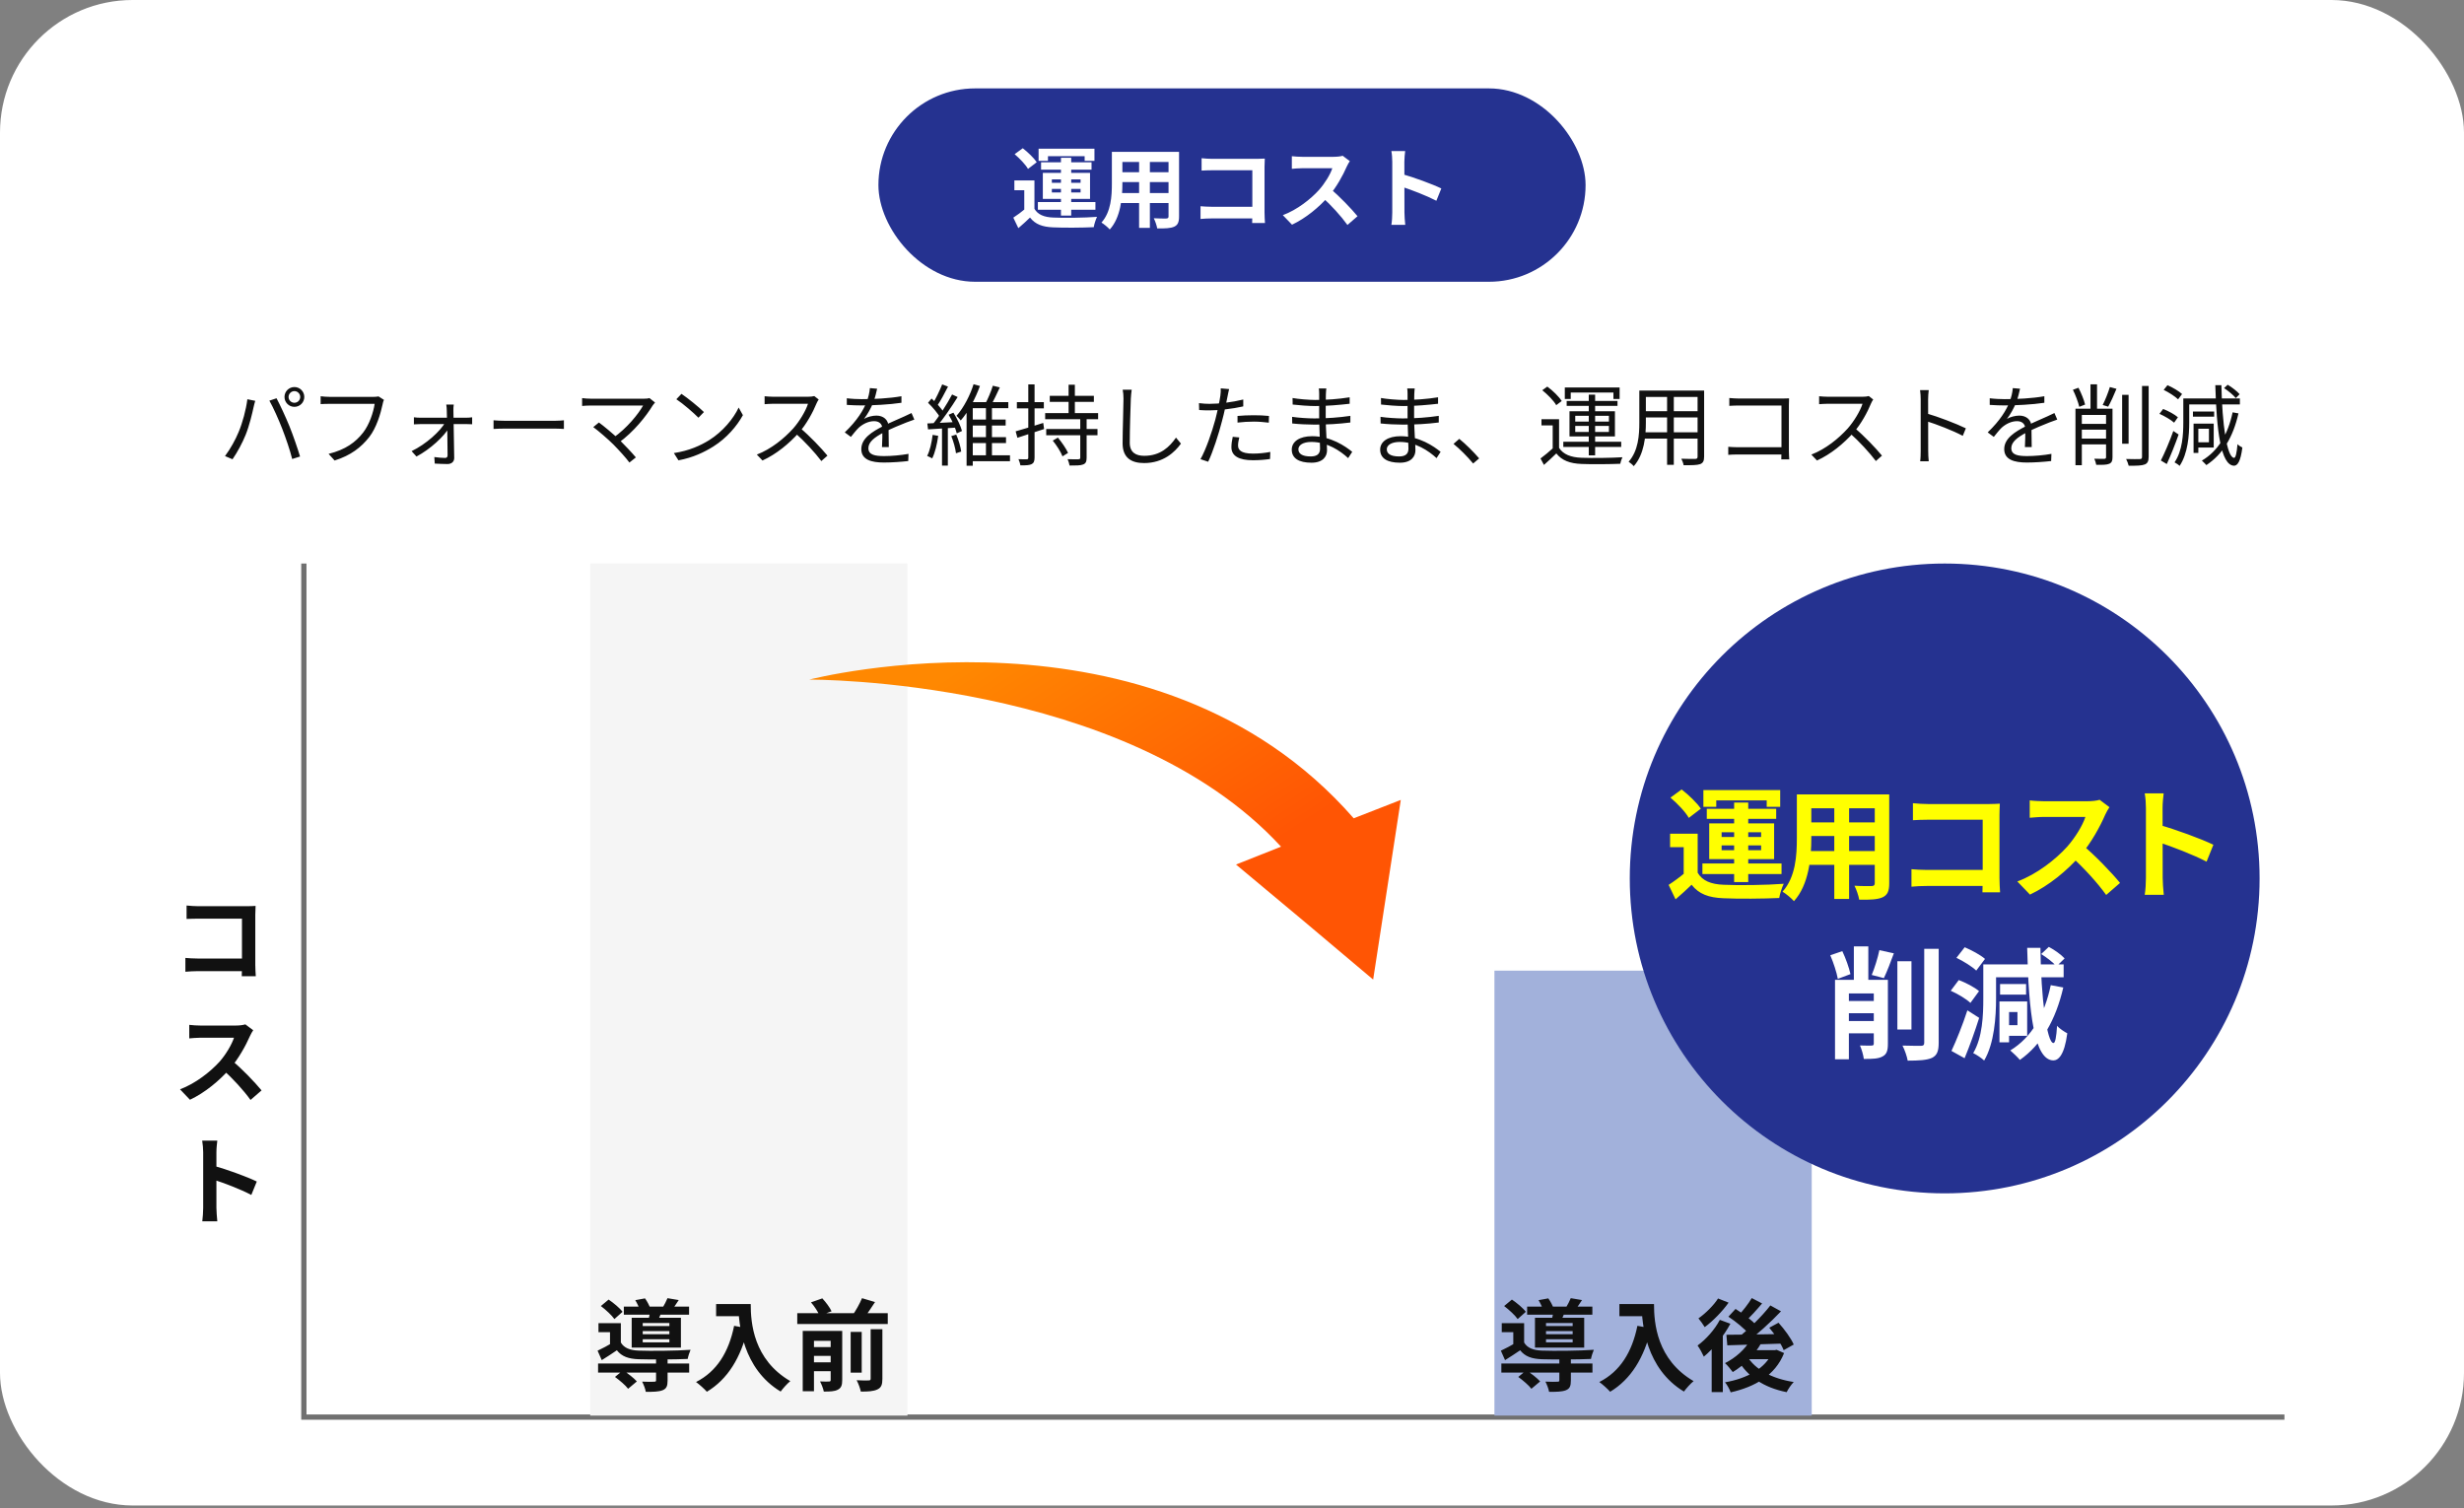 <svg width="446" height="273" viewBox="0 0 446 273" fill="none" xmlns="http://www.w3.org/2000/svg">
<rect x="0" y="0" width="446" height="273" fill="#808080" stroke="none"/>
<rect width="446" height="272.5" rx="24" fill="white"/>
<rect x="159" y="16" width="128" height="35" rx="17.5" fill="#253290"/>
<path d="M187.24 32.656V38.544H185.4V34.432H183.608V32.656H187.24ZM187.24 37.792C187.848 38.848 188.984 39.312 190.632 39.376C192.552 39.472 196.344 39.424 198.568 39.248C198.36 39.68 198.056 40.56 197.976 41.12C195.976 41.216 192.568 41.248 190.616 41.152C188.696 41.072 187.4 40.608 186.44 39.376C185.8 40 185.128 40.608 184.328 41.296L183.416 39.392C184.088 38.96 184.872 38.384 185.576 37.792H187.24ZM183.656 27.904L185.128 26.832C186.04 27.536 187.16 28.608 187.656 29.36L186.072 30.576C185.64 29.792 184.568 28.688 183.656 27.904ZM192.04 28.56H193.896V39.024H192.04V28.56ZM190.392 34.192V34.832H195.592V34.192H190.392ZM190.392 32.464V33.088H195.592V32.464H190.392ZM188.76 31.296H197.304V36H188.76V31.296ZM187.992 26.912H198.104V29.12H196.328V28.272H189.688V29.12H187.992V26.912ZM188.44 29.376H197.576V30.704H188.44V29.376ZM187.864 36.576H198.28V37.968H187.864V36.576ZM202.36 27.488H212.184V29.312H202.36V27.488ZM202.36 31.168H212.216V32.96H202.36V31.168ZM202.328 34.944H212.28V36.752H202.328V34.944ZM201.256 27.488H203.16V33.248C203.16 35.792 202.84 39.392 200.872 41.536C200.568 41.168 199.784 40.528 199.368 40.288C201.112 38.352 201.256 35.488 201.256 33.232V27.488ZM211.512 27.488H213.416V39.184C213.416 40.208 213.192 40.72 212.552 41.024C211.88 41.328 210.92 41.36 209.464 41.344C209.384 40.832 209.096 40 208.84 39.504C209.752 39.568 210.808 39.552 211.096 39.552C211.4 39.536 211.512 39.44 211.512 39.168V27.488ZM206.184 28.208H208.136V41.248H206.184V28.208ZM217.496 28.64C218.104 28.704 218.92 28.752 219.48 28.752H227.544C228.008 28.752 228.664 28.72 228.936 28.704C228.92 29.088 228.888 29.712 228.888 30.192V38.48C228.888 39.04 228.936 39.872 228.968 40.368H226.648C226.664 39.888 226.68 39.312 226.68 38.72V30.816H219.48C218.808 30.816 217.944 30.848 217.496 30.88V28.64ZM217.304 37.328C217.848 37.376 218.568 37.424 219.288 37.424H227.944V39.536H219.352C218.728 39.536 217.832 39.568 217.304 39.632V37.328ZM244.328 29.168C244.2 29.344 243.912 29.824 243.768 30.16C243.112 31.68 241.928 33.856 240.552 35.456C238.76 37.52 236.344 39.504 233.864 40.672L232.2 38.944C234.792 37.984 237.256 36.032 238.76 34.368C239.816 33.168 240.792 31.584 241.16 30.448C240.488 30.448 236.408 30.448 235.72 30.448C235.064 30.448 234.184 30.528 233.832 30.56V28.272C234.264 28.336 235.256 28.384 235.72 28.384C236.568 28.384 240.664 28.384 241.368 28.384C242.072 28.384 242.696 28.304 243.032 28.192L244.328 29.168ZM240.76 34.128C242.408 35.472 244.68 37.856 245.72 39.136L243.896 40.72C242.712 39.072 240.968 37.168 239.256 35.616L240.76 34.128ZM252.008 38.48C252.008 37.248 252.008 30.624 252.008 29.28C252.008 28.704 251.96 27.92 251.848 27.344H254.344C254.28 27.92 254.2 28.608 254.2 29.28C254.2 31.04 254.216 37.296 254.216 38.48C254.216 38.928 254.28 40.048 254.36 40.704H251.848C251.96 40.08 252.008 39.104 252.008 38.48ZM253.736 31.488C255.864 32.08 259.32 33.344 260.888 34.112L259.992 36.336C258.168 35.392 255.48 34.368 253.736 33.792V31.488Z" fill="white"/>
<path d="M52.231 71.848C52.231 72.44 52.711 72.904 53.287 72.904C53.863 72.904 54.343 72.44 54.343 71.848C54.343 71.272 53.863 70.792 53.287 70.792C52.711 70.792 52.231 71.272 52.231 71.848ZM51.495 71.848C51.495 70.856 52.295 70.056 53.287 70.056C54.279 70.056 55.079 70.856 55.079 71.848C55.079 72.84 54.279 73.64 53.287 73.64C52.295 73.64 51.495 72.84 51.495 71.848ZM43.191 78.2C43.895 76.536 44.551 74.104 44.775 72.264L46.199 72.552C46.087 72.904 45.975 73.384 45.895 73.72C45.687 74.712 45.127 77.08 44.455 78.728C43.863 80.184 42.983 81.832 42.087 83.128L40.727 82.552C41.735 81.208 42.647 79.528 43.191 78.2ZM51.079 77.592C50.439 75.944 49.447 73.72 48.759 72.52L50.055 72.088C50.679 73.256 51.703 75.464 52.391 77.144C53.031 78.728 53.879 81.176 54.311 82.632L52.887 83.08C52.487 81.464 51.735 79.288 51.079 77.592ZM69.495 72.376C69.383 72.6 69.319 72.856 69.255 73.176C68.903 74.856 68.135 77.432 66.855 79.08C65.399 80.952 63.495 82.44 60.567 83.352L59.479 82.152C62.583 81.384 64.375 80.024 65.719 78.312C66.855 76.856 67.591 74.632 67.815 73.096C66.887 73.096 60.551 73.096 59.623 73.096C58.983 73.096 58.439 73.128 58.039 73.144V71.72C58.471 71.784 59.111 71.832 59.639 71.832C60.551 71.832 66.935 71.832 67.655 71.832C67.895 71.832 68.215 71.816 68.519 71.752L69.495 72.376ZM82.135 73.224C82.071 73.56 82.071 73.944 82.071 74.312C82.103 75.72 82.183 80.584 82.215 82.904C82.215 83.592 81.703 83.992 80.999 83.992C80.375 83.992 79.319 83.944 78.695 83.912L78.615 82.728C79.271 82.824 80.103 82.888 80.567 82.888C80.871 82.888 81.015 82.712 81.015 82.408C81.015 80.52 80.935 75.72 80.871 74.312C80.871 73.992 80.839 73.576 80.775 73.224H82.135ZM74.919 75.528C75.303 75.592 75.735 75.608 76.119 75.608C76.791 75.608 83.735 75.608 84.391 75.608C84.727 75.608 85.239 75.576 85.463 75.528V76.792C85.191 76.776 84.743 76.76 84.439 76.76C83.863 76.76 76.711 76.76 76.135 76.76C75.719 76.76 75.303 76.776 74.919 76.808V75.528ZM74.503 81.656C77.079 80.424 79.703 78.072 80.631 76.392L81.287 76.408L81.303 77.368C80.455 78.936 77.831 81.352 75.383 82.632L74.503 81.656ZM89.335 76.072C89.831 76.12 90.663 76.168 91.575 76.168C92.743 76.168 99.159 76.168 100.343 76.168C101.143 76.168 101.703 76.104 102.071 76.072V77.64C101.735 77.624 101.063 77.576 100.359 77.576C99.143 77.576 92.759 77.576 91.575 77.576C90.695 77.576 89.847 77.608 89.335 77.64V76.072ZM118.567 72.856C118.407 73.032 118.263 73.208 118.167 73.352C116.967 75.32 114.759 78.136 111.927 80.184L110.935 79.288C113.495 77.512 115.559 74.92 116.407 73.4C114.967 73.4 107.911 73.4 106.999 73.4C106.359 73.4 105.671 73.448 105.367 73.48V72.056C105.799 72.12 106.439 72.168 106.999 72.168C107.815 72.168 114.935 72.168 116.535 72.168C116.967 72.168 117.335 72.136 117.559 72.056L118.567 72.856ZM111.031 80.456C110.071 79.496 108.231 77.912 107.383 77.304L108.407 76.472C109.143 77 110.999 78.52 112.151 79.64C113.159 80.648 114.407 81.96 115.095 82.792L113.927 83.72C113.335 82.904 112.055 81.496 111.031 80.456ZM123.351 71.288C124.471 72.04 126.535 73.704 127.415 74.584L126.423 75.608C125.607 74.776 123.623 73.048 122.423 72.264L123.351 71.288ZM121.975 82.008C124.759 81.592 126.839 80.616 128.359 79.672C130.839 78.12 132.775 75.752 133.703 73.768L134.471 75.144C133.383 77.128 131.527 79.304 129.111 80.824C127.495 81.832 125.479 82.824 122.807 83.32L121.975 82.008ZM148.19 72.312C148.094 72.44 147.886 72.792 147.806 73C147.166 74.584 145.95 76.824 144.622 78.296C142.83 80.296 140.542 82.2 138.014 83.352L136.99 82.28C139.582 81.288 141.934 79.368 143.582 77.544C144.67 76.312 145.838 74.408 146.254 73.08C145.678 73.08 140.558 73.08 140.014 73.08C139.438 73.08 138.574 73.144 138.398 73.16V71.72C138.606 71.752 139.518 71.816 140.014 71.816C140.638 71.816 145.582 71.816 146.19 71.816C146.702 71.816 147.134 71.768 147.39 71.688L148.19 72.312ZM144.83 77.464C146.558 78.904 148.686 81.144 149.774 82.472L148.67 83.448C147.518 81.928 145.646 79.88 143.918 78.36L144.83 77.464ZM158.766 70.36C158.622 70.984 158.446 71.864 158.03 72.936C157.63 73.912 157.038 74.984 156.398 75.816C157.022 75.448 157.934 75.224 158.638 75.224C159.87 75.224 160.83 75.96 160.83 77.256C160.83 78.088 160.862 79.928 160.878 80.92H159.646C159.71 80.072 159.726 78.424 159.71 77.592C159.694 76.664 159.054 76.232 158.222 76.232C157.198 76.232 156.19 76.744 155.454 77.4C154.99 77.848 154.542 78.424 154.014 79.08L152.91 78.264C155.214 76.056 156.286 74.2 156.83 72.84C157.182 71.96 157.406 71 157.454 70.248L158.766 70.36ZM153.278 72.088C154.142 72.2 155.246 72.248 155.982 72.248C158.142 72.248 160.91 72.12 163.166 71.72V72.904C160.926 73.24 157.95 73.384 155.918 73.384C155.23 73.384 154.174 73.352 153.278 73.288V72.088ZM165.502 75.944C165.102 76.072 164.526 76.296 164.094 76.456C162.958 76.904 161.438 77.512 159.886 78.312C158.302 79.144 157.182 80.008 157.182 81.112C157.182 82.36 158.414 82.552 160.062 82.552C161.31 82.552 163.038 82.408 164.446 82.152L164.398 83.448C163.182 83.592 161.406 83.72 160.014 83.72C157.742 83.72 155.902 83.224 155.902 81.288C155.902 79.336 157.886 78.136 159.79 77.16C161.31 76.376 162.606 75.88 163.662 75.384C164.142 75.16 164.542 74.984 164.99 74.76L165.502 75.944ZM176.078 72.792H182.51V73.88H176.078V84.296H174.958V73.528L175.662 72.792H176.078ZM175.566 75.944H182.03V77.016H175.566V75.944ZM175.566 79.128H182.094V80.2H175.566V79.128ZM175.374 82.408H182.814V83.48H175.374V82.408ZM178.462 73.4H179.55V82.792H178.462V73.4ZM176.222 69.544L177.374 69.864C176.606 71.992 175.358 74.456 173.902 76.104C173.71 75.864 173.358 75.464 173.134 75.256C174.478 73.768 175.646 71.416 176.222 69.544ZM179.71 69.816L180.974 70.12C180.446 71.272 179.822 72.6 179.294 73.464L178.302 73.16C178.798 72.264 179.406 70.824 179.71 69.816ZM170.542 69.576L171.598 69.976C170.99 71.16 170.238 72.6 169.614 73.48L168.798 73.128C169.374 72.2 170.126 70.632 170.542 69.576ZM172.334 71.4L173.342 71.864C172.238 73.64 170.686 75.912 169.486 77.304L168.75 76.888C169.95 75.464 171.454 73.08 172.334 71.4ZM167.982 72.904L168.622 72.136C169.486 72.92 170.462 73.992 170.878 74.728L170.19 75.624C169.79 74.856 168.83 73.72 167.982 72.904ZM171.71 75.064L172.574 74.696C173.246 75.752 173.902 77.128 174.126 78.008L173.182 78.44C172.974 77.544 172.35 76.12 171.71 75.064ZM167.854 76.648C169.246 76.584 171.246 76.488 173.262 76.376V77.384C171.358 77.512 169.438 77.624 167.982 77.72L167.854 76.648ZM172.19 78.936L173.086 78.664C173.518 79.64 173.886 80.904 173.982 81.736L173.038 82.04C172.942 81.192 172.59 79.912 172.19 78.936ZM168.814 78.712L169.822 78.888C169.614 80.408 169.246 81.944 168.734 82.968C168.542 82.84 168.062 82.632 167.822 82.52C168.334 81.544 168.638 80.104 168.814 78.712ZM170.51 77.112H171.566V84.28H170.51V77.112ZM190.014 71.64H197.998V72.744H190.014V71.64ZM189.374 77.656H198.654V78.776H189.374V77.656ZM189.182 74.776H198.766V75.88H189.182V74.776ZM193.422 69.64H194.558V75.352H193.422V69.64ZM195.534 75.64H196.686V82.84C196.686 83.56 196.526 83.896 196.046 84.072C195.582 84.264 194.798 84.264 193.598 84.264C193.55 83.928 193.39 83.448 193.246 83.112C194.142 83.144 194.974 83.144 195.214 83.128C195.47 83.112 195.534 83.048 195.534 82.824V75.64ZM190.558 79.752L191.486 79.208C192.19 80.056 192.99 81.208 193.326 81.976L192.318 82.6C192.03 81.816 191.262 80.616 190.558 79.752ZM183.838 78.072C185.102 77.72 186.99 77.144 188.83 76.552L188.99 77.656C187.31 78.216 185.518 78.792 184.158 79.24L183.838 78.072ZM184.062 72.792H188.942V73.912H184.062V72.792ZM186.126 69.576H187.262V82.84C187.262 83.496 187.102 83.832 186.702 84.024C186.334 84.2 185.71 84.248 184.702 84.232C184.654 83.944 184.51 83.448 184.35 83.112C185.054 83.144 185.662 83.144 185.854 83.128C186.046 83.128 186.126 83.064 186.126 82.84V69.576ZM204.846 70.536C204.766 71.064 204.718 71.624 204.686 72.152C204.622 73.96 204.494 77.752 204.494 80.136C204.494 81.896 205.598 82.504 207.118 82.504C210.046 82.504 211.71 80.872 212.862 79.208L213.758 80.296C212.67 81.816 210.59 83.816 207.086 83.816C204.782 83.816 203.198 82.872 203.198 80.248C203.198 77.88 203.358 73.832 203.358 72.152C203.358 71.56 203.31 71 203.214 70.536H204.846ZM222.478 70.424C222.382 70.776 222.27 71.384 222.206 71.688C221.966 72.84 221.63 74.648 221.182 76.248C220.606 78.52 219.534 81.832 218.686 83.576L217.294 83.112C218.254 81.448 219.374 78.2 219.982 75.944C220.366 74.472 220.782 72.456 220.894 71.624C220.958 71.176 220.99 70.632 220.958 70.296L222.478 70.424ZM218.942 73.096C220.702 73.096 223.054 72.808 225.038 72.312V73.56C223.054 74.008 220.638 74.28 218.91 74.28C218.206 74.28 217.646 74.264 217.054 74.216L217.022 72.968C217.774 73.064 218.35 73.096 218.942 73.096ZM223.998 75.288C224.83 75.208 225.902 75.16 226.926 75.16C227.854 75.16 228.83 75.192 229.694 75.288L229.662 76.504C228.83 76.408 227.902 76.312 226.958 76.312C225.966 76.312 224.974 76.376 223.998 76.488V75.288ZM224.318 79.176C224.19 79.704 224.094 80.2 224.094 80.616C224.094 81.368 224.526 82.104 226.798 82.104C227.854 82.104 228.942 81.992 229.934 81.8L229.886 83.08C229.022 83.208 227.95 83.304 226.782 83.304C224.27 83.304 222.894 82.536 222.894 80.952C222.894 80.344 222.99 79.736 223.134 79.064L224.318 79.176ZM240.074 70.312C240.042 70.584 240.01 70.904 239.994 71.384C239.962 72.024 239.962 74.168 239.962 75.512C239.962 77.624 240.202 80.424 240.202 81.496C240.202 82.616 239.466 83.752 237.386 83.752C235.082 83.752 233.818 82.936 233.818 81.384C233.818 79.928 235.21 78.952 237.514 78.952C240.89 78.952 243.53 80.776 244.762 81.784L244.026 82.92C242.586 81.592 240.218 79.992 237.37 79.992C235.834 79.992 235.018 80.584 235.018 81.32C235.018 82.072 235.642 82.616 237.226 82.616C238.154 82.616 238.938 82.344 238.938 81.224C238.938 79.992 238.778 76.92 238.778 75.512C238.778 74.072 238.778 72.392 238.778 71.272C238.778 71 238.762 70.52 238.714 70.312H240.074ZM233.962 72.04C234.986 72.232 236.986 72.392 238.042 72.392C240.074 72.392 242.218 72.248 244.298 71.912V73.08C242.49 73.288 240.202 73.496 238.058 73.496C236.954 73.496 234.986 73.352 233.978 73.224L233.962 72.04ZM233.882 75.448C235.018 75.624 236.842 75.736 237.898 75.736C240.218 75.736 242.346 75.576 244.426 75.272V76.472C242.25 76.744 240.298 76.856 237.898 76.856C236.794 76.856 235.034 76.776 233.898 76.648L233.882 75.448ZM256.074 70.312C256.042 70.584 256.01 70.904 255.994 71.384C255.962 72.024 255.962 74.168 255.962 75.512C255.962 77.624 256.202 80.424 256.202 81.496C256.202 82.616 255.466 83.752 253.386 83.752C251.082 83.752 249.818 82.936 249.818 81.384C249.818 79.928 251.21 78.952 253.514 78.952C256.89 78.952 259.53 80.776 260.762 81.784L260.026 82.92C258.586 81.592 256.218 79.992 253.37 79.992C251.834 79.992 251.018 80.584 251.018 81.32C251.018 82.072 251.642 82.616 253.226 82.616C254.154 82.616 254.938 82.344 254.938 81.224C254.938 79.992 254.778 76.92 254.778 75.512C254.778 74.072 254.778 72.392 254.778 71.272C254.778 71 254.762 70.52 254.714 70.312H256.074ZM249.962 72.04C250.986 72.232 252.986 72.392 254.042 72.392C256.074 72.392 258.218 72.248 260.298 71.912V73.08C258.49 73.288 256.202 73.496 254.058 73.496C252.954 73.496 250.986 73.352 249.978 73.224L249.962 72.04ZM249.882 75.448C251.018 75.624 252.842 75.736 253.898 75.736C256.218 75.736 258.346 75.576 260.426 75.272V76.472C258.25 76.744 256.298 76.856 253.898 76.856C252.794 76.856 251.034 76.776 249.898 76.648L249.882 75.448ZM266.649 83.896C265.609 82.632 264.233 81.272 263.097 80.344L264.137 79.432C265.289 80.36 266.729 81.8 267.737 82.968L266.649 83.896ZM282.201 75.88V81.544H281.049V77H279.017V75.88H282.201ZM282.201 81.064C282.953 82.248 284.361 82.792 286.265 82.856C288.041 82.936 291.737 82.888 293.673 82.76C293.529 83.032 293.337 83.592 293.289 83.944C291.481 84.024 288.057 84.056 286.265 83.976C284.153 83.896 282.697 83.336 281.705 82.072C281.001 82.76 280.265 83.448 279.465 84.152L278.841 82.984C279.545 82.472 280.409 81.752 281.161 81.064H282.201ZM279.161 70.632L280.073 69.976C281.065 70.696 282.185 71.8 282.681 72.584L281.689 73.336C281.241 72.536 280.137 71.416 279.161 70.632ZM287.577 71.432H288.729V82.424H287.577V71.432ZM285.129 77.096V78.184H291.225V77.096H285.129ZM285.129 75.256V76.312H291.225V75.256H285.129ZM284.089 74.44H292.313V79H284.089V74.44ZM283.241 70.136H293.161V72.216H292.041V71.048H284.313V72.216H283.241V70.136ZM283.577 72.568H292.777V73.464H283.577V72.568ZM282.969 79.96H293.449V80.904H282.969V79.96ZM297.401 70.696H307.753V71.848H297.401V70.696ZM297.401 74.424H307.737V75.56H297.401V74.424ZM297.321 78.248H307.769V79.384H297.321V78.248ZM296.729 70.696H297.913V76.504C297.913 78.936 297.625 82.248 295.721 84.376C295.529 84.136 295.049 83.736 294.793 83.576C296.553 81.592 296.729 78.744 296.729 76.488V70.696ZM307.273 70.696H308.457V82.648C308.457 83.432 308.265 83.8 307.737 84.008C307.193 84.2 306.265 84.216 304.745 84.2C304.697 83.88 304.505 83.352 304.329 83.032C305.465 83.08 306.553 83.064 306.857 83.064C307.161 83.048 307.273 82.952 307.273 82.648V70.696ZM301.753 71.128H302.969V84.136H301.753V71.128ZM313.017 72.04C313.561 72.088 314.249 72.136 314.777 72.136H322.649C323.049 72.136 323.513 72.12 323.833 72.104C323.817 72.456 323.801 72.968 323.801 73.336V81.608C323.801 82.184 323.849 82.904 323.865 83.144H322.425C322.425 82.904 322.457 82.312 322.457 81.736V73.4H314.777C314.185 73.4 313.401 73.432 313.017 73.464V72.04ZM312.825 80.872C313.225 80.904 313.929 80.952 314.585 80.952H323.177V82.264H314.633C313.977 82.264 313.257 82.28 312.825 82.328V80.872ZM339.065 72.312C338.969 72.44 338.761 72.792 338.681 73C338.041 74.584 336.825 76.824 335.497 78.296C333.705 80.296 331.417 82.2 328.889 83.352L327.865 82.28C330.457 81.288 332.809 79.368 334.457 77.544C335.545 76.312 336.713 74.408 337.129 73.08C336.553 73.08 331.433 73.08 330.889 73.08C330.313 73.08 329.449 73.144 329.273 73.16V71.72C329.481 71.752 330.393 71.816 330.889 71.816C331.513 71.816 336.457 71.816 337.065 71.816C337.577 71.816 338.009 71.768 338.265 71.688L339.065 72.312ZM335.705 77.464C337.433 78.904 339.561 81.144 340.649 82.472L339.545 83.448C338.393 81.928 336.521 79.88 334.793 78.36L335.705 77.464ZM347.657 81.592C347.657 80.696 347.657 73.624 347.657 72.296C347.657 71.832 347.625 71.128 347.545 70.616H349.113C349.049 71.112 349.001 71.8 349.001 72.296C349.001 74.776 349.017 80.84 349.017 81.592C349.017 82.104 349.049 82.968 349.113 83.496H347.561C347.641 82.984 347.657 82.184 347.657 81.592ZM348.713 74.824C350.825 75.432 354.057 76.664 355.833 77.528L355.273 78.888C353.449 77.912 350.457 76.776 348.713 76.232V74.824ZM365.641 70.36C365.497 70.984 365.321 71.864 364.905 72.936C364.505 73.912 363.913 74.984 363.273 75.816C363.897 75.448 364.809 75.224 365.513 75.224C366.745 75.224 367.705 75.96 367.705 77.256C367.705 78.088 367.737 79.928 367.753 80.92H366.521C366.585 80.072 366.601 78.424 366.585 77.592C366.569 76.664 365.929 76.232 365.097 76.232C364.073 76.232 363.065 76.744 362.329 77.4C361.865 77.848 361.417 78.424 360.889 79.08L359.785 78.264C362.089 76.056 363.161 74.2 363.705 72.84C364.057 71.96 364.281 71 364.329 70.248L365.641 70.36ZM360.153 72.088C361.017 72.2 362.121 72.248 362.857 72.248C365.017 72.248 367.785 72.12 370.041 71.72V72.904C367.801 73.24 364.825 73.384 362.793 73.384C362.105 73.384 361.049 73.352 360.153 73.288V72.088ZM372.377 75.944C371.977 76.072 371.401 76.296 370.969 76.456C369.833 76.904 368.313 77.512 366.761 78.312C365.177 79.144 364.057 80.008 364.057 81.112C364.057 82.36 365.289 82.552 366.937 82.552C368.185 82.552 369.913 82.408 371.321 82.152L371.273 83.448C370.057 83.592 368.281 83.72 366.889 83.72C364.617 83.72 362.777 83.224 362.777 81.288C362.777 79.336 364.761 78.136 366.665 77.16C368.185 76.376 369.481 75.88 370.537 75.384C371.017 75.16 371.417 74.984 371.865 74.76L372.377 75.944ZM384.121 71.464H385.289V80.312H384.121V71.464ZM387.721 69.864H388.921V82.68C388.921 83.512 388.697 83.88 388.201 84.072C387.673 84.28 386.777 84.312 385.305 84.296C385.225 83.96 385.033 83.432 384.841 83.08C385.993 83.112 386.985 83.112 387.305 83.096C387.609 83.096 387.721 83 387.721 82.696V69.864ZM376.137 79.384H382.121V80.44H376.137V79.384ZM376.137 76.728H382.121V77.768H376.137V76.728ZM378.393 69.56H379.577V74.744H378.393V69.56ZM381.209 73.976H382.377V82.76C382.377 83.416 382.233 83.752 381.785 83.944C381.337 84.136 380.633 84.152 379.433 84.136C379.385 83.832 379.241 83.352 379.081 83.032C379.913 83.064 380.681 83.048 380.905 83.048C381.129 83.032 381.209 82.968 381.209 82.744V73.976ZM375.209 70.552L376.217 70.184C376.713 71.144 377.225 72.408 377.417 73.224L376.361 73.64C376.169 72.808 375.689 71.512 375.209 70.552ZM381.897 70.056L383.097 70.376C382.633 71.496 382.073 72.776 381.593 73.608L380.601 73.304C381.049 72.44 381.609 71.032 381.897 70.056ZM375.673 73.976H381.817V75.112H376.825V84.2H375.673V73.976ZM402.569 70.248L403.225 69.64C404.009 70.104 404.937 70.824 405.385 71.352L404.697 72.056C404.265 71.528 403.353 70.76 402.569 70.248ZM397.545 76.68H400.697V81H397.545V80.056H399.833V77.608H397.545V76.68ZM404.121 74.632L405.177 74.824C404.201 79.128 402.345 82.216 399.369 84.184C399.193 83.976 398.777 83.576 398.553 83.368C401.513 81.624 403.257 78.648 404.121 74.632ZM395.193 72.12H396.265V76.44C396.265 78.776 396.025 82.088 394.521 84.328C394.329 84.12 393.865 83.816 393.609 83.688C395.049 81.576 395.193 78.616 395.193 76.44V72.12ZM395.849 72.12H405.433V73.208H395.849V72.12ZM396.937 74.488H400.777V75.416H396.937V74.488ZM397.049 76.68H397.913V81.976H397.049V76.68ZM391.641 70.568L392.329 69.72C393.257 70.12 394.393 70.792 394.969 71.32L394.249 72.28C393.705 71.752 392.585 71.032 391.641 70.568ZM390.873 74.904L391.545 74.024C392.489 74.392 393.641 75.016 394.217 75.528L393.529 76.504C392.969 75.992 391.817 75.32 390.873 74.904ZM391.129 83.352C391.785 82.072 392.729 79.88 393.385 78.008L394.345 78.648C393.737 80.392 392.905 82.456 392.201 83.992L391.129 83.352ZM400.985 69.72H402.089C402.217 76.696 403.081 82.808 404.377 82.872C404.665 82.888 404.873 81.992 405.001 80.392C405.193 80.632 405.673 80.904 405.881 81C405.561 83.608 404.969 84.296 404.377 84.296C401.961 84.232 401.209 77.816 400.985 69.72Z" fill="#111111"/>
<path d="M413.5 256.5H55V102" stroke="#707070" stroke-width="0.951"/>
<path d="M164.259 102H106.83V256.225H164.259V102Z" fill="#F5F5F5"/>
<path d="M327.933 175.689H270.503V256.225H327.933V175.689Z" fill="#A2B1DB"/>
<path d="M236.138 166.847L223.726 156.483L231.877 153.25C203.718 122.633 146.475 123.013 146.475 123.013C146.475 123.013 208.906 106.754 245.03 148.115L253.552 144.787L251.051 161.047L248.55 177.306L236.138 166.847Z" fill="url(#paint0_linear_1105_405)"/>
<path d="M33.772 163.9C34.42 163.972 35.338 164.026 35.932 164.026H44.734C45.256 164.026 45.976 163.99 46.264 163.972C46.246 164.386 46.21 165.07 46.21 165.592V174.646C46.21 175.258 46.264 176.176 46.3 176.698H43.762C43.78 176.176 43.798 175.564 43.798 174.916V166.276H35.932C35.194 166.276 34.276 166.312 33.772 166.33V163.9ZM33.556 173.386C34.15 173.44 34.942 173.494 35.734 173.494H45.166V175.78H35.806C35.122 175.78 34.132 175.834 33.556 175.888V173.386ZM45.832 186.476C45.688 186.674 45.382 187.196 45.22 187.574C44.5 189.23 43.186 191.606 41.692 193.352C39.73 195.602 37.102 197.78 34.384 199.058L32.584 197.168C35.392 196.124 38.092 193.982 39.748 192.164C40.9 190.85 41.944 189.068 42.358 187.826C41.62 187.826 37.084 187.826 36.346 187.826C35.608 187.826 34.654 187.916 34.258 187.952V185.504C34.744 185.576 35.824 185.63 36.346 185.63C37.264 185.63 41.8 185.63 42.592 185.63C43.348 185.63 44.032 185.54 44.41 185.414L45.832 186.476ZM41.908 191.912C43.726 193.352 46.21 195.98 47.344 197.366L45.346 199.094C44.068 197.312 42.16 195.242 40.27 193.532L41.908 191.912ZM36.778 218.628C36.778 217.296 36.778 210.06 36.778 208.584C36.778 207.954 36.706 207.09 36.598 206.46H39.334C39.262 207.09 39.172 207.846 39.172 208.584C39.172 210.51 39.172 217.332 39.172 218.628C39.172 219.132 39.262 220.356 39.334 221.058H36.616C36.706 220.374 36.778 219.33 36.778 218.628ZM38.65 210.996C40.99 211.644 44.752 213.012 46.48 213.858L45.49 216.288C43.51 215.244 40.558 214.128 38.65 213.516V210.996Z" fill="#111111"/>
<path d="M108.256 246.8H124.744V248.438H108.256V246.8ZM112.918 236.504H124.726V237.962H112.918V236.504ZM118.75 245.846H120.838V249.878C120.838 250.85 120.658 251.354 119.92 251.642C119.218 251.912 118.246 251.93 116.896 251.93C116.806 251.372 116.5 250.598 116.23 250.076C117.112 250.13 118.12 250.112 118.39 250.094C118.678 250.094 118.75 250.04 118.75 249.824V245.846ZM111.316 249.23L112.774 248.024C113.638 248.582 114.736 249.428 115.276 250.04L113.692 251.372C113.242 250.76 112.162 249.842 111.316 249.23ZM108.76 236.396L110.164 235.226C111.064 235.838 112.18 236.756 112.684 237.44L111.208 238.754C110.74 238.07 109.66 237.08 108.76 236.396ZM114.988 235.334L116.752 235.01C117.13 235.532 117.526 236.27 117.688 236.774L115.834 237.152C115.69 236.666 115.33 235.892 114.988 235.334ZM116.338 240.932V241.49H121.162V240.932H116.338ZM116.338 242.408V242.966H121.162V242.408H116.338ZM116.338 239.474V240.014H121.162V239.474H116.338ZM114.34 238.52H123.25V243.92H114.34V238.52ZM112.378 239.492V243.722H110.416V241.13H108.328V239.492H112.378ZM117.706 237.098L119.848 237.242C119.578 237.926 119.326 238.502 119.128 238.952L117.418 238.736C117.544 238.214 117.67 237.548 117.706 237.098ZM120.82 234.974L122.854 235.316C122.422 236.018 121.99 236.594 121.648 237.044L119.938 236.702C120.244 236.18 120.622 235.478 120.82 234.974ZM112.378 243.002C112.954 243.992 114.052 244.406 115.582 244.46C117.778 244.55 122.494 244.496 124.996 244.316C124.816 244.712 124.564 245.486 124.474 245.972C122.17 246.08 117.814 246.098 115.6 246.026C113.764 245.954 112.558 245.54 111.658 244.406C110.812 245 109.912 245.558 108.922 246.188L108.166 244.478C109.012 244.082 110.038 243.542 110.938 243.002H112.378ZM129.622 236.036H134.716V238.232H129.622V236.036ZM133.654 236.036H135.886C135.886 239.456 136.372 246.08 143.05 249.986C142.546 250.382 141.682 251.336 141.304 251.876C134.446 247.754 133.654 239.708 133.654 236.036ZM132.88 239.978L135.364 240.428C134.104 245.774 131.71 249.644 127.948 251.912C127.552 251.444 126.544 250.544 125.986 250.148C129.748 248.24 131.908 244.748 132.88 239.978ZM144.31 237.692H160.69V239.654H144.31V237.692ZM146.434 243.83H151.114V245.414H146.434V243.83ZM146.434 246.584H151.114V248.186H146.434V246.584ZM153.976 241.076H155.974V248.456H153.976V241.076ZM150.358 240.896H152.446V249.806C152.446 250.724 152.266 251.228 151.654 251.534C151.06 251.858 150.232 251.876 149.116 251.876C149.008 251.336 148.702 250.544 148.432 250.04C149.098 250.076 149.836 250.076 150.052 250.058C150.286 250.058 150.358 249.986 150.358 249.77V240.896ZM157.594 240.59H159.718V249.572C159.718 250.616 159.52 251.174 158.8 251.498C158.116 251.822 157.144 251.894 155.812 251.876C155.704 251.3 155.362 250.382 155.056 249.824C155.974 249.878 156.91 249.878 157.216 249.86C157.504 249.86 157.594 249.788 157.594 249.536V240.59ZM146.794 235.73L148.846 235.01C149.494 235.712 150.214 236.666 150.52 237.35L148.342 238.124C148.09 237.476 147.424 236.45 146.794 235.73ZM156.028 234.974L158.386 235.676C157.648 236.828 156.856 237.98 156.226 238.772L154.282 238.106C154.894 237.26 155.632 235.946 156.028 234.974ZM145.3 240.896H150.97V242.696H147.334V251.822H145.3V240.896Z" fill="#111111"/>
<path d="M271.756 246.8H288.244V248.438H271.756V246.8ZM276.418 236.504H288.226V237.962H276.418V236.504ZM282.25 245.846H284.338V249.878C284.338 250.85 284.158 251.354 283.42 251.642C282.718 251.912 281.746 251.93 280.396 251.93C280.306 251.372 280 250.598 279.73 250.076C280.612 250.13 281.62 250.112 281.89 250.094C282.178 250.094 282.25 250.04 282.25 249.824V245.846ZM274.816 249.23L276.274 248.024C277.138 248.582 278.236 249.428 278.776 250.04L277.192 251.372C276.742 250.76 275.662 249.842 274.816 249.23ZM272.26 236.396L273.664 235.226C274.564 235.838 275.68 236.756 276.184 237.44L274.708 238.754C274.24 238.07 273.16 237.08 272.26 236.396ZM278.488 235.334L280.252 235.01C280.63 235.532 281.026 236.27 281.188 236.774L279.334 237.152C279.19 236.666 278.83 235.892 278.488 235.334ZM279.838 240.932V241.49H284.662V240.932H279.838ZM279.838 242.408V242.966H284.662V242.408H279.838ZM279.838 239.474V240.014H284.662V239.474H279.838ZM277.84 238.52H286.75V243.92H277.84V238.52ZM275.878 239.492V243.722H273.916V241.13H271.828V239.492H275.878ZM281.206 237.098L283.348 237.242C283.078 237.926 282.826 238.502 282.628 238.952L280.918 238.736C281.044 238.214 281.17 237.548 281.206 237.098ZM284.32 234.974L286.354 235.316C285.922 236.018 285.49 236.594 285.148 237.044L283.438 236.702C283.744 236.18 284.122 235.478 284.32 234.974ZM275.878 243.002C276.454 243.992 277.552 244.406 279.082 244.46C281.278 244.55 285.994 244.496 288.496 244.316C288.316 244.712 288.064 245.486 287.974 245.972C285.67 246.08 281.314 246.098 279.1 246.026C277.264 245.954 276.058 245.54 275.158 244.406C274.312 245 273.412 245.558 272.422 246.188L271.666 244.478C272.512 244.082 273.538 243.542 274.438 243.002H275.878ZM293.122 236.036H298.216V238.232H293.122V236.036ZM297.154 236.036H299.386C299.386 239.456 299.872 246.08 306.55 249.986C306.046 250.382 305.182 251.336 304.804 251.876C297.946 247.754 297.154 239.708 297.154 236.036ZM296.38 239.978L298.864 240.428C297.604 245.774 295.21 249.644 291.448 251.912C291.052 251.444 290.044 250.544 289.486 250.148C293.248 248.24 295.408 244.748 296.38 239.978ZM316.846 242.498L318.79 243.11C317.602 245.252 315.622 247.16 313.642 248.348C313.354 247.934 312.67 247.106 312.238 246.728C314.11 245.792 315.892 244.244 316.846 242.498ZM317.08 234.956L318.952 235.928C317.998 237.062 316.9 238.268 316.036 239.06L314.56 238.214C315.406 237.35 316.486 235.982 317.08 234.956ZM320.446 236.288L322.372 237.35C320.446 239.384 317.908 241.688 315.892 243.146L314.47 242.21C316.468 240.68 318.952 238.232 320.446 236.288ZM312.85 238.322L314.146 236.918C315.46 237.746 317.152 238.97 317.926 239.906L316.558 241.454C315.82 240.536 314.2 239.204 312.85 238.322ZM320.248 240.32L321.922 239.42C322.984 240.59 324.19 242.228 324.676 243.362L322.858 244.388C322.426 243.29 321.31 241.562 320.248 240.32ZM312.49 241.598C315.1 241.58 319.15 241.526 322.948 241.454L322.876 243.182C319.222 243.308 315.352 243.434 312.652 243.506L312.49 241.598ZM316.234 245.468C317.692 247.898 320.734 249.536 324.676 250.148C324.226 250.598 323.668 251.426 323.398 251.984C319.258 251.156 316.288 249.176 314.488 246.026L316.234 245.468ZM316.684 244.388H321.526V246.008H315.244L316.684 244.388ZM320.824 244.388H321.238L321.58 244.316L322.93 244.91C321.328 248.96 317.638 251.03 313.264 252.02C313.084 251.48 312.616 250.634 312.238 250.202C316.198 249.518 319.636 247.682 320.824 244.694V244.388ZM311.302 238.898L313.21 239.6C312.04 241.796 310.168 244.1 308.404 245.558C308.206 245.09 307.63 244.01 307.27 243.542C308.8 242.426 310.366 240.68 311.302 238.898ZM310.978 235.028L312.886 235.784C311.77 237.35 310.078 239.096 308.566 240.212C308.296 239.78 307.774 239.024 307.432 238.628C308.728 237.728 310.24 236.216 310.978 235.028ZM309.826 242.786L311.662 240.95L311.842 241.04V251.966H309.826V242.786Z" fill="#111111"/>
<circle cx="352" cy="159" r="57" fill="#253290"/>
<path d="M307.29 150.902V158.998H304.76V153.344H302.296V150.902H307.29ZM307.29 157.964C308.126 159.416 309.688 160.054 311.954 160.142C314.594 160.274 319.808 160.208 322.866 159.966C322.58 160.56 322.162 161.77 322.052 162.54C319.302 162.672 314.616 162.716 311.932 162.584C309.292 162.474 307.51 161.836 306.19 160.142C305.31 161 304.386 161.836 303.286 162.782L302.032 160.164C302.956 159.57 304.034 158.778 305.002 157.964H307.29ZM302.362 144.368L304.386 142.894C305.64 143.862 307.18 145.336 307.862 146.37L305.684 148.042C305.09 146.964 303.616 145.446 302.362 144.368ZM313.89 145.27H316.442V159.658H313.89V145.27ZM311.624 153.014V153.894H318.774V153.014H311.624ZM311.624 150.638V151.496H318.774V150.638H311.624ZM309.38 149.032H321.128V155.5H309.38V149.032ZM308.324 143.004H322.228V146.04H319.786V144.874H310.656V146.04H308.324V143.004ZM308.94 146.392H321.502V148.218H308.94V146.392ZM308.148 156.292H322.47V158.206H308.148V156.292ZM326.76 143.796H340.268V146.304H326.76V143.796ZM326.76 148.856H340.312V151.32H326.76V148.856ZM326.716 154.048H340.4V156.534H326.716V154.048ZM325.242 143.796H327.86V151.716C327.86 155.214 327.42 160.164 324.714 163.112C324.296 162.606 323.218 161.726 322.646 161.396C325.044 158.734 325.242 154.796 325.242 151.694V143.796ZM339.344 143.796H341.962V159.878C341.962 161.286 341.654 161.99 340.774 162.408C339.85 162.826 338.53 162.87 336.528 162.848C336.418 162.144 336.022 161 335.67 160.318C336.924 160.406 338.376 160.384 338.772 160.384C339.19 160.362 339.344 160.23 339.344 159.856V143.796ZM332.018 144.786H334.702V162.716H332.018V144.786ZM346.252 145.38C347.088 145.468 348.21 145.534 348.98 145.534H360.068C360.706 145.534 361.608 145.49 361.982 145.468C361.96 145.996 361.916 146.854 361.916 147.514V158.91C361.916 159.68 361.982 160.824 362.026 161.506H358.836C358.858 160.846 358.88 160.054 358.88 159.24V148.372H348.98C348.056 148.372 346.868 148.416 346.252 148.46V145.38ZM345.988 157.326C346.736 157.392 347.726 157.458 348.716 157.458H360.618V160.362H348.804C347.946 160.362 346.714 160.406 345.988 160.494V157.326ZM381.826 146.106C381.65 146.348 381.254 147.008 381.056 147.47C380.154 149.56 378.526 152.552 376.634 154.752C374.17 157.59 370.848 160.318 367.438 161.924L365.15 159.548C368.714 158.228 372.102 155.544 374.17 153.256C375.622 151.606 376.964 149.428 377.47 147.866C376.546 147.866 370.936 147.866 369.99 147.866C369.088 147.866 367.878 147.976 367.394 148.02V144.874C367.988 144.962 369.352 145.028 369.99 145.028C371.156 145.028 376.788 145.028 377.756 145.028C378.724 145.028 379.582 144.918 380.044 144.764L381.826 146.106ZM376.92 152.926C379.186 154.774 382.31 158.052 383.74 159.812L381.232 161.99C379.604 159.724 377.206 157.106 374.852 154.972L376.92 152.926ZM388.426 158.91C388.426 157.216 388.426 148.108 388.426 146.26C388.426 145.468 388.36 144.39 388.206 143.598H391.638C391.55 144.39 391.44 145.336 391.44 146.26C391.44 148.68 391.462 157.282 391.462 158.91C391.462 159.526 391.55 161.066 391.66 161.968H388.206C388.36 161.11 388.426 159.768 388.426 158.91ZM390.802 149.296C393.728 150.11 398.48 151.848 400.636 152.904L399.404 155.962C396.896 154.664 393.2 153.256 390.802 152.464V149.296Z" fill="#FFFF00"/>
<path d="M343.436 173.984H345.988V186.348H343.436V173.984ZM348.298 171.74H350.916V188.746C350.916 190.308 350.586 191.034 349.706 191.474C348.782 191.892 347.33 191.98 345.306 191.98C345.174 191.21 344.756 190 344.36 189.252C345.834 189.296 347.242 189.296 347.704 189.296C348.122 189.296 348.298 189.164 348.298 188.746V171.74ZM333.052 184.808H341.346V187.03H333.052V184.808ZM333.052 181.178H341.346V183.4H333.052V181.178ZM335.56 171.3H338.178V179.066H335.56V171.3ZM339.168 177.35H341.72V188.922C341.72 190.132 341.522 190.836 340.73 191.232C339.96 191.65 338.926 191.672 337.364 191.672C337.276 190.968 336.968 189.89 336.66 189.23C337.518 189.274 338.486 189.252 338.794 189.252C339.08 189.23 339.168 189.164 339.168 188.878V177.35ZM331.292 172.906L333.47 172.158C334.086 173.456 334.702 175.172 334.944 176.316L332.656 177.174C332.458 176.03 331.864 174.226 331.292 172.906ZM340.18 171.982L342.798 172.554C342.204 174.182 341.544 175.898 340.994 177.042L338.794 176.47C339.3 175.26 339.894 173.368 340.18 171.982ZM332.15 177.35H340.51V179.814H334.658V191.738H332.15V177.35ZM369.462 172.686L370.848 171.388C371.86 171.916 373.092 172.796 373.708 173.478L372.234 174.908C371.684 174.248 370.474 173.302 369.462 172.686ZM362.928 181.266H366.932V187.492H362.928V185.556H365.172V183.18H362.928V181.266ZM371.2 178.318L373.466 178.736C372.102 184.632 369.55 189.076 365.612 191.848C365.26 191.408 364.358 190.55 363.874 190.132C367.746 187.778 370.078 183.664 371.2 178.318ZM358.99 174.556H361.3V180.738C361.3 184.038 360.992 188.856 359.144 191.958C358.726 191.54 357.692 190.858 357.164 190.616C358.858 187.778 358.99 183.708 358.99 180.738V174.556ZM360.398 174.556H373.532V176.888H360.398V174.556ZM362.026 178.12H366.734V180.034H362.026V178.12ZM361.916 181.266H363.654V188.658H361.916V181.266ZM354.128 173.368L355.624 171.454C356.856 171.982 358.484 172.84 359.298 173.566L357.714 175.678C356.966 174.952 355.404 173.984 354.128 173.368ZM353.094 179.33L354.546 177.394C355.8 177.856 357.406 178.692 358.22 179.396L356.658 181.53C355.932 180.826 354.348 179.88 353.094 179.33ZM353.226 190.22C354.062 188.438 355.25 185.534 356.108 182.872L358.242 184.236C357.472 186.678 356.526 189.318 355.602 191.54L353.226 190.22ZM366.932 171.564H369.33C369.418 180.562 370.496 188.746 371.684 188.79C372.014 188.812 372.212 187.712 372.344 185.666C372.74 186.172 373.796 186.832 374.192 187.03C373.664 191.056 372.542 191.936 371.662 191.936C368.23 191.87 367.196 183.466 366.932 171.564Z" fill="white"/>
<defs>
<linearGradient id="paint0_linear_1105_405" x1="175.264" y1="119.863" x2="206.881" y2="168.187" gradientUnits="userSpaceOnUse">
<stop stop-color="#FF8801"/>
<stop offset="1" stop-color="#FF5504"/>
</linearGradient>
</defs>
</svg>
